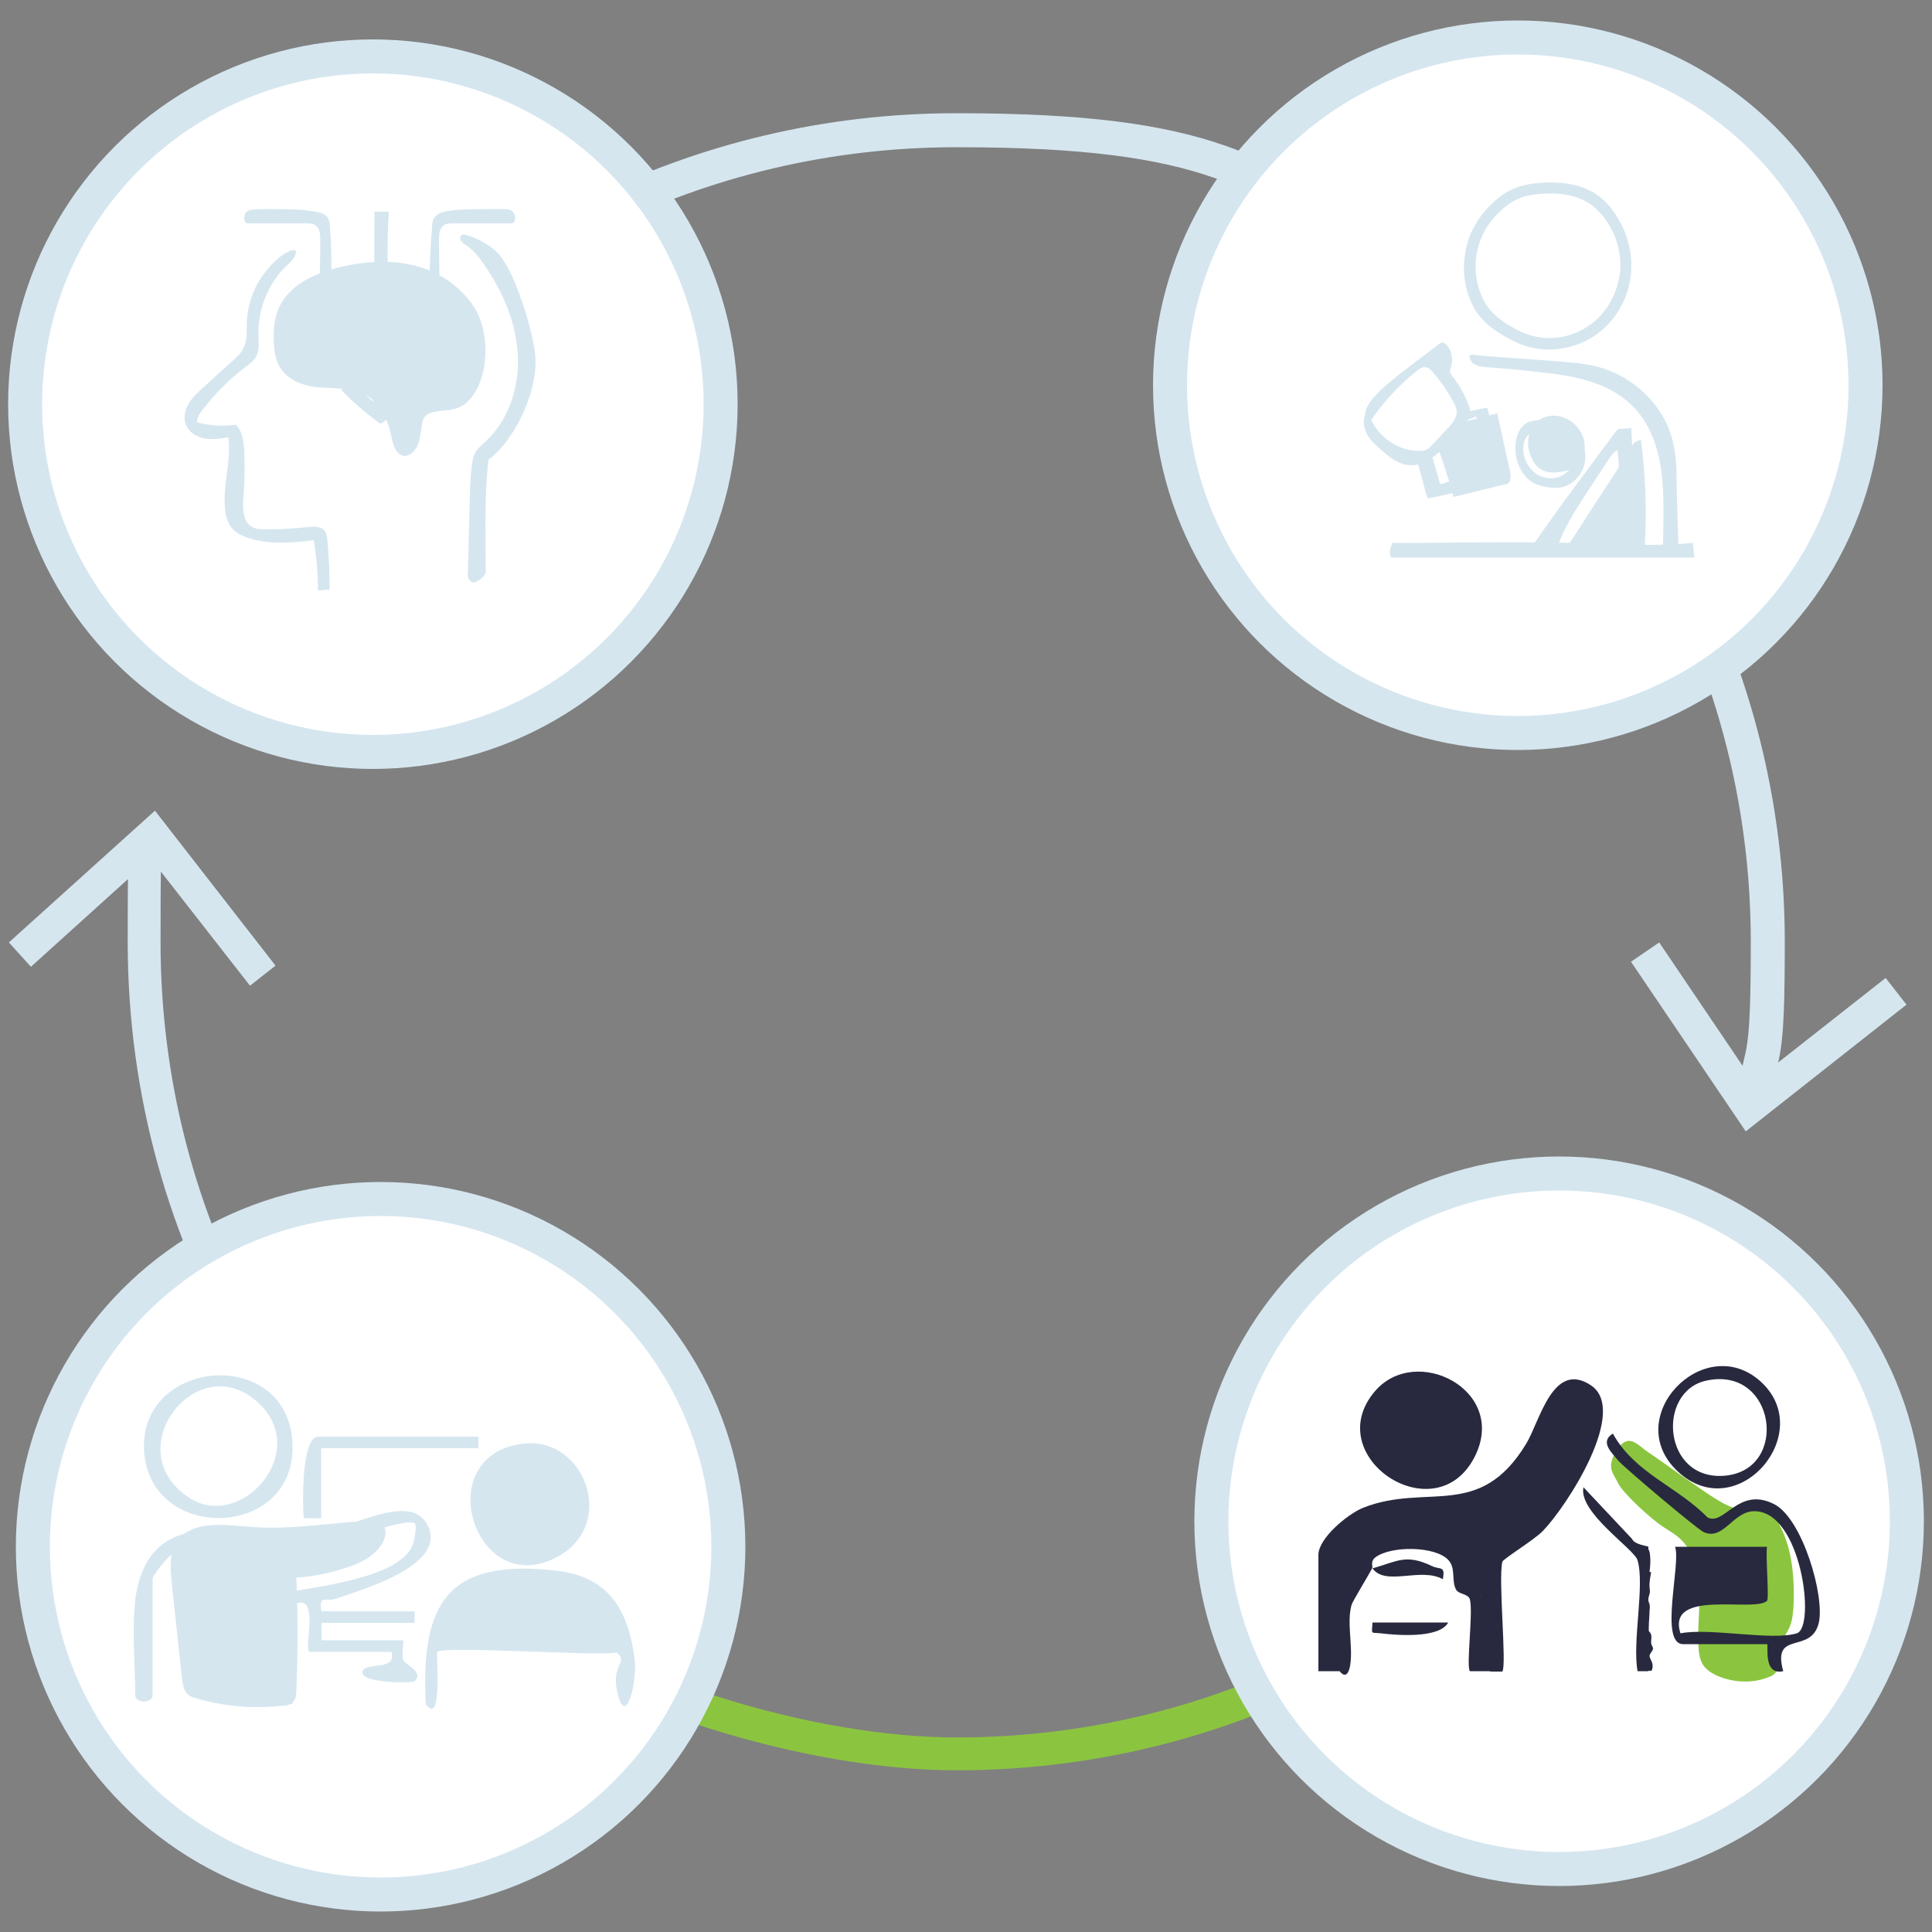 <?xml version="1.0" encoding="UTF-8"?> <svg xmlns="http://www.w3.org/2000/svg" id="step_3" version="1.1" viewBox="0 0 500 500"><rect x="0" y="0" width="500" height="500" fill="#808080" stroke="none"/><defs><style> .st0, .st1, .st2 { fill: none; } .st0, .st1, .st2, .st3 { stroke-miterlimit: 10; } .st0, .st1, .st3 { stroke: #d5e6ef; } .st0, .st2 { stroke-width: 8.5px; } .st1, .st3 { stroke-width: 8.8px; } .st4 { fill: #28293e; } .st2 { stroke: #8bc53f; } .st5 { fill: #d5e6ef; } .st6 { fill: #8bc53f; } .st3 { fill: #fff; } </style></defs><g><path class="st1" d="M438.5,156.4c12.2,26.6,19,56.2,19,87.4s-1.3,26.8-3.7,39.6"></path><polygon class="st5" points="422.1 248.9 429.4 243.9 453.8 280 488 253.1 493.4 260 451.8 292.8 422.1 248.9"></polygon></g><path class="st1" d="M82.3,113.9c38.5-48.9,98.2-80.2,165.2-80.2s78.4,11.5,110.5,31.3"></path><g><path class="st0" d="M66.5,350.8c-18.6-31.3-29.2-67.9-29.2-107s.5-16.7,1.5-24.9"></path><polygon class="st5" points="71.3 249.9 64.7 255.1 39 222.2 8 250.2 2.3 243.9 40.1 209.8 71.3 249.9"></polygon></g><g><path class="st2" d="M350.3,427.1c-30.4,17.1-65.5,26.8-102.8,26.8s-89.8-15.2-124.7-41"></path><polygon class="st6" points="165.8 400 167 408.4 125.7 414.4 134.7 455.2 126.4 457 115.5 407.3 165.8 400"></polygon></g><circle class="st3" cx="392.8" cy="99.7" r="90"></circle><circle class="st3" cx="403.5" cy="393.7" r="90"></circle><circle class="st3" cx="98.5" cy="400.3" r="90"></circle><circle class="st3" cx="96.5" cy="104.6" r="90"></circle><g><path class="st5" d="M37.3,375.6c1.5,23.7,39.2,22.9,38.4-1.8-.9-25.6-39.9-22.5-38.4,1.8ZM66,362.3c15.3,12.6-3.3,34.1-16.9,25.4-18.7-12,1.2-38.4,16.9-25.4Z"></path><g><path class="st5" d="M45.5,399.6c-1.7,2.8-1.4,6.3-1.1,9.6.9,8.4,1.8,16.8,2.7,25.2.2,1.4.4,3,1.4,4,.7.7,1.7,1,2.6,1.2,7.2,2.1,14.9,2.7,22.3,1.8.8,0,1.6-.2,2.2-.7,1-.8,1.1-2.2,1.1-3.4.4-9.7.4-19.4,0-29,4.4-.3,8.8-1.2,13-2.6,3.8-1.2,7.7-3.2,9.5-6.8.6-1.3.9-3,0-4.1-1-1.3-2.9-1.3-4.5-1.2-9.6.6-19.7,2.3-29.3,1.6-6.1-.4-16.2-2.3-19.9,4.3Z"></path><g><path class="st5" d="M34.9,414.7c3.3-27,27.3-16.6,44.4-17.3,9.3-.4,26.7-12.2,31.4-2.6,5.2,10.4-17.6,16.8-24,19-2.3.8-4.3-1.3-3.5,3.2h24.1v3h-24.1v4.5h21.1c.2,0-.3,3.4,0,4.9s5.6,3.1,3,5.7c-.5.5-13.6.6-13.5-2.3s9.1-.1,7.5-5.3h-21.1c-2,0,3.2-16.2-4.5-12.1v25.6h-3v-28.6c8.2-1.7,29.8-3.7,33.9-12.1.7-1.4,1.3-5.4.8-6-1.9-1.9-21.4,5.6-26.4,6-11.5.9-26.5-5.5-36.9,2.3-1.2.9-4.6,5.1-4.6,6v30.1c0,2.2-4.5,2.2-4.5,0,0-7.4-.9-17.1,0-24.1Z"></path><path class="st5" d="M159.7,427.7c-5.9.9-44.8-1.8-46.5-.2-.5.5,1.5,19.4-3,13.6-1.4-26.7,6-37.8,33.9-34.6,13.8,1.6,18.7,10.6,20.2,23.5.5,4.5-2,16.9-4.3,8.9s2.8-8.6-.3-11.1Z"></path><path class="st5" d="M135.5,373.6c15.7-1.8,24.1,20.4,9.3,29-21.7,12.5-34.2-26.1-9.3-29Z"></path><path class="st5" d="M123.8,371.8v3h-40.7v18.1s-4.5,0-4.5,0c-.3-3.2-.7-21.1,3.8-21.1h41.4Z"></path><path class="st5" d="M127.2,396.9c-10.1-12.5,10.2-29,19.8-14.6s-11.9,24.5-19.8,14.6Z"></path></g></g></g><g><path class="st5" d="M84.4,70.2c-5.1,1.6-10.5,4.7-12.6,10.4-.9,2.6-1.1,5.6-.9,8.4.1,1.6.3,3.3.9,4.7,1.3,3.3,4.3,5.2,7.4,6,3,.8,6.2.6,9.3.9,3.1.3,6.3,1.1,8.7,3.5,2.2,2.2,3.3,5.5,4.1,8.8.4,2,1,4.2,2.6,4.9,1.6.7,3.3-.7,4.1-2.4.8-1.7.9-3.7,1.2-5.6.1-.7.3-1.4.7-1.9.4-.5.9-.8,1.4-1,2.2-.8,4.6-.5,6.8-1.2,4.2-1.4,6.7-6.6,7.3-11.6.6-4.6,0-9.6-2.1-13.6-.8-1.5-1.8-2.8-2.9-4-9.4-10.4-24.1-10.1-35.9-6.4Z"></path><path class="st5" d="M76.1,66.6c-.5.9-1.2,1.5-2,2.2-4.7,4.6-7.4,11.2-7.2,17.8,0,1.9.3,3.8-.5,5.5-.6,1.2-1.8,2.1-2.9,2.9-4.2,3.2-7.9,6.9-11.1,11.1-.7.9-1.5,2-1.4,3.2,3.3.9,6.7,1.1,10.1.6,1.7,1.9,2,4.5,2.1,7,.2,3.9.1,7.8-.2,11.6-.2,2.8-.3,6.3,2.1,7.8,1.1.7,2.5.7,3.8.7,3.6,0,7.2-.2,10.8-.6,1.6-.2,3.7-.2,4.5,1.2.3.5.4,1.2.5,1.8.4,4.4.6,8.8.6,13.2-1,0-2,.2-3,.2,0-4.3-.4-8.7-1.1-13-5.8.7-11.8,1.2-17.3-.7-1.3-.5-2.6-1.1-3.6-2.1-1.4-1.5-2-3.7-2.1-5.7-.5-6,1.7-12.1.9-18.1-2,.3-4.1.6-6.1.3-2-.4-4-1.5-4.8-3.4-.8-1.8-.4-3.9.6-5.6,1-1.7,2.4-3,3.9-4.3,2.5-2.3,5-4.6,7.5-6.8,1.1-1,2.2-2,2.8-3.3,1.1-2.1.8-4.6.9-6.9.2-4.4,1.7-8.7,4.3-12.2,1.3-1.8,2.8-3.4,4.5-4.7,1.3-1,5.3-3.2,3.4.4Z"></path><path class="st5" d="M126.4,119.1c-1.1,10.1-.7,18.8-.7,28.9,0,1-1.9,2.5-2.9,2.7-.6.1-1.2-.3-1.5-.9s-.3-1.2-.2-1.9c.2-6.5.3-13,.5-19.4,0-2.9.2-5.7.6-8.6.1-.9.3-1.8.7-2.6.6-1.2,1.7-2,2.6-2.9,6.2-5.6,9-14.4,8.5-22.7-.5-8.4-3.9-16.3-8.7-23.2-1.3-1.9-2.7-3.7-4.6-5-.6-.4-1.2-.7-1.5-1.4-.3-.6.2-1.6.9-1.4,3.3.7,7.8,3.2,9.7,6,2,2.8,3.3,5.9,4.5,9.1,1.2,3.2,2.2,6.4,3,9.7.7,2.7,1.3,5.6,1.3,8.4,0,2.4-.5,4.8-1.1,7.2-1.7,6.3-5.9,14-11.1,17.9Z"></path><path class="st5" d="M117.1,54.5c-1.7.1-3.7.4-4.7,1.8-.5.8-.6,1.7-.6,2.6-.8,10.4-.9,20.8-.4,31.3,0,.7.2,1.6.8,1.9.6.3,1.4-.2,1.7-.8s.3-1.3.3-2c-.3-9-.5-18.1-.6-27.1,0-1.5.1-3.2,1.4-4,.7-.4,1.6-.4,2.4-.4,5,0,9.9,0,14.9,0,1.3,0,1.2-2.1.5-2.9-.8-1.1-2.7-.7-3.9-.8-3.9,0-7.8,0-11.7.3Z"></path><path class="st5" d="M79.4,54.5c1.7.1,4.4.4,5.4,1.8.5.8.6,1.7.6,2.6.8,10.4.2,20.8-.3,31.3,0,.7-.2,1.6-.8,1.9-.6.3-1.4-.2-1.7-.8s-.3-1.3-.3-2c.3-9,.5-18.1.6-27.1,0-1.5-.1-3.2-1.4-4-.7-.4-1.6-.4-2.4-.4-5,0-9.9,0-14.9,0-1.3,0-1.2-2.1-.5-2.9s2.7-.7,3.9-.8c3.9,0,7.8,0,11.7.3Z"></path><path class="st5" d="M107.2,84.8c1.4,1.8,3,3.4,4.7,4.8.2.1.4.3.6.3.3,0,.6-.2.9-.4,2.1-1.5,4.1-3.1,6-4.9.7-.6,1.6-1.3,2.3-.9.6.3.8,1.3.4,1.9s-.9,1.1-1.5,1.5c-2.2,1.6-4.3,3.4-6.2,5.3-.6.6-1.3,1.2-2.1,1-.4,0-.7-.3-1-.6-1.2-1-2.4-2.1-3.6-3.1-1.2-1.1-3.6-2.7-3.8-4.4-.1-.8.3-1.4,1-1.7s1.6.3,2.2,1Z"></path><path class="st5" d="M89,85.8c-1.4,1.8-3,3.4-4.7,4.8-.2.1-.4.3-.6.3-.3,0-.6-.2-.9-.4-2.1-1.5-4.1-3.1-6-4.9-.7-.6-1.6-1.3-2.3-.9-.6.3-.8,1.3-.4,1.9s.9,1.1,1.5,1.5c2.2,1.6,4.3,3.4,6.2,5.3.6.6,1.3,1.2,2.1,1,.4,0,.7-.3,1-.6,1.2-1,2.4-2.1,3.6-3.1,1.2-1.1,3.6-2.7,3.8-4.4.1-.8-.3-1.4-1-1.7-1-.4-1.6.3-2.2,1Z"></path><path class="st5" d="M106,99.6c.4-.4.8-.8,1.4-.8,1,0,1.5,1.2,1.2,2.1s-1.2,1.5-1.9,2.1c-2.7,2-5,4.3-7.6,6.3-.2.1-.4.3-.6.3-.2,0-.4-.1-.6-.3-3.2-2.4-6.3-5-9.1-7.9-.2-.2-.4-.4-.4-.6-.1-.5.3-1,.8-1.4.2-.2.5-.4.8-.5.6-.2,1.2.3,1.7.7,1.2,1.1,2.5,2.2,3.7,3.3.6.5,1.2,1.1,1.8,1.6s1.4,1.6,1.9,1.6c.8,0,2.8-2.5,3.4-3.1,1.2-1.2,2.5-2.3,3.7-3.5Z"></path><path class="st5" d="M96.8,54.7c.1,0,.3,0,.4.1h3.4c-.2,3.8-.3,7.6-.3,11.4,0,1.6,0,3.3.2,4.9.4,11.9.3,23.9-.5,35.8-.8.3-1.6.5-2.4.5-1.3-2.9-1.3-6.2-1.2-9.4.3-14.4.5-28.7.5-43.4Z"></path></g><g><path class="st5" d="M395.7,112.6c-.5,1.9-.2,4,.6,5.8.5,1.1,1.2,2.2,2.2,2.9,1.6,1.1,3.6,1.1,5.5.8,1.2-.2,2.5-.5,3.5-1.2,2.3-1.6,3.1-4.8,2.3-7.5-.7-2.2-2.3-4-4.3-5-4.1-2-8.7-.3-9.8,4.3Z"></path><path class="st5" d="M418.9,121c-4.3,6.6-8.6,13.3-12.9,19.9-.2.4-.5.8-.5,1.2,4.7.2,9.4.5,14,.7,1.6,0,3.2.2,4.8-.2.3,0,.6-.1.8-.3.5-.4.6-1,.6-1.7.5-8.9.1-17.8-1-26.6,0-.4-1.5.4-1.6.5-.6.5-1,1.4-1.4,2-1,1.5-1.9,3-2.9,4.4Z"></path><path class="st5" d="M376.2,128.6c4.5-1.1,9-2.2,13.5-3.3.2,0,.5-.1.7-.3.2-.2.4-.5.4-.8.3-1.2,0-2.4-.3-3.5-1-4.6-2-9.1-3-13.7-3,.7-5.9,1.5-8.9,2.2-.6.1-1.1.3-1.6.6-.4.3-.7.7-1,1-1.1,1.3-2.6,2.6-3.4,4.1-.7,1.2,0,2.2.4,3.4s3.4,10.2,3.1,10.3Z"></path><path class="st5" d="M381.5,94.2c.9.6,1.9.7,3,.8,4.3.3,8.6.7,12.9,1.2,4.6.5,9.3,1,13.7,2.4,4.5,1.3,8.7,3.6,11.9,7,3.2,3.4,5.2,7.8,6.2,12.3,1.1,4.5,1.3,9.3,1.3,13.9,0,3.4,0,6.8-.2,10.3,1.4,0,2.7,0,4.1,0-.2-6-.4-12-.5-18,0-3.3-.2-6.7-1-9.9-2.2-9.4-10.3-16.9-19.5-19.3-3.4-.9-6.9-1.1-10.4-1.4-4.5-.3-9-.7-13.6-1s-4.4-.3-6.6-.5c-.4,0-2-.4-2.4,0s.5,1.9,1,2.2Z"></path><path class="st5" d="M360.2,144.3c26.1,0,52.2,0,78.3,0-.1-1.3-.3-2.5-.4-3.8-7.7.8-15.5.5-23.3.2-15.5-.5-31-.4-46.6-.2-2.1,0-4.3,0-6.4,0s-1.3-.1-1.8,1-.2,2.7,0,2.7Z"></path><path class="st5" d="M361.2,97.6c3.6-2.8,7.3-5.6,11-8.4.4-.3.8-.6,1.3-.5.3,0,.6.3.9.6,1.3,1.4,1.7,3.6,1.2,5.4-.2.5-.4,1-.3,1.6,0,.4.4.7.6,1.1,1.7,2.1,3.1,4.6,4.1,7.2.3.8.6,1.6.5,2.4,0,.7-.4,1.3-.7,1.8-1.4,2.3-3.3,4.3-5.2,6.2-2.7,2.7-5.9,5.6-9.8,5.4-2.9-.2-5.4-2.2-7.5-4.1-1.5-1.3-3-2.7-3.8-4.5-.8-1.8-.8-4.1.5-5.6,1.4,5.9,7.1,10.5,13.2,10.5.7,0,1.5,0,2.1-.4.6-.3,1-.8,1.4-1.2,1.3-1.4,2.6-2.8,3.9-4.2,1.2-1.2,2.4-2.7,2.4-4.4,0-.9-.5-1.8-.9-2.6-1.5-2.7-3.3-5.3-5.3-7.6-.4-.5-.9-1-1.6-1.2-1-.3-2,.4-2.8,1.1-4.7,3.8-8.8,8.3-12.1,13.3-3.9-3.5,4.6-10,7-11.9Z"></path><path class="st5" d="M370.3,116.9c.8,2.7,1.5,5.3,2.3,8,0,.1,0,.3.2.3.1,0,.3,0,.5,0,4.1-1.5,8.4-2.5,12.8-3-1.4-4.8-2.7-9.7-4.1-14.5-1,.6-2.1.9-3.3,1.1l-.6-1.8c2.3-.6,4.5-1.1,6.8-1.5,1.5,6,3,12,4.4,18-6.4,2.4-13.1,4.2-19.8,5.5-.9-2.4-1.8-6.9-2.7-9.3-.5-1.4-1.1.1.3-.7s2.3-1.4,3.4-2Z"></path><path class="st5" d="M422.1,110.8l-2.5.2c-.3,0-.6,0-.9.2-.2.1-.4.4-.6.6-7.3,9.8-14.7,19.6-21.6,29.6,2.2.1,4.3.3,6.5.4,1.7-5.2,4.8-9.9,7.8-14.5,1.9-2.9,3.8-5.9,5.8-8.8.5-.8,1.1-1.6,2-2,.9,8.6,1.1,17.3.5,25.9,1.4.2,4.3.7,4.7-1.2s-.2-1.6-.2-2.3c-.1-1.2-.2-2.4-.2-3.6-.3-5.3-.6-10.5-.8-15.8,0-.7-.5-8.8-.4-8.8Z"></path><path class="st5" d="M393.5,111c-.9,1.3-1.2,2.9-1.3,4.4-.2,4,1.7,8.3,5.3,9.9.8.3,1.6.5,2.4.7,1.5.3,3.2.4,4.7,0,2.6-.7,4.7-3.1,5.4-5.7.7-2.7,0-5.6-1.5-7.9-.6-.9-1.3-1.7-2.2-2.3-1.3-.8-3-1-4.5-1.1-1.4,0-2.7-.2-4.1-.2,0,.4,1.1,1.6,1.1,2.1,2.4.3,3.8-.1,5.9,1.1,2.1,1.2,3.8,3.6,3.4,6-.2,1.1-.7,2-1.4,2.9-.6.8-1.3,1.5-2.1,2-2.1,1.3-4.9,1.1-6.9-.2s-3.3-3.7-3.5-6.1c0-.7,0-1.4.2-2.1.4-1.5,1.7-2.8,3.2-3.3.6-.2,1.2-.3,1.6-.6s.8-1,.5-1.5c-.4-.6-2.7-.3-3.3-.1-1.2.2-2.2,1-2.9,2Z"></path><path class="st5" d="M417.2,54.2c-1.1-1.4-2.3-2.7-3.8-3.7-4.5-3.2-10.3-3.6-15.6-3.1-5.2.5-8.5,2.1-12.2,5.8-2.1,2.1-3.8,4.6-5,7.3-2,4.9-2.3,10.5-.7,15.5.7,2.1,1.6,4.1,3,5.8,1.9,2.3,4.4,4.1,7,5.5,1.5.9,3.1,1.6,4.8,2.2,5.9,1.9,12.6.9,17.8-2.5s8.7-9.2,9.5-15.3c.8-6.1-1-12.6-4.8-17.4ZM419.1,71.3c-.7,5.3-3.8,10.3-8.2,13.2-4.5,3-10.3,3.8-15.4,2.1-1.4-.5-2.8-1.1-4.1-1.9-2.3-1.3-4.4-2.8-6-4.8-1.2-1.5-2-3.2-2.6-5-1.4-4.3-1.2-9.2.6-13.4,1-2.4,2.5-4.5,4.3-6.3,3.2-3.2,6-4.6,10.5-5,4.6-.4,9.6,0,13.5,2.7,1.2.9,2.3,2,3.3,3.2,3.3,4.2,4.9,9.8,4.2,15.1Z"></path></g><g><path class="st6" d="M417.7,376.6c-1.8,3.5,0,5,1.1,7.3,1.4,2.8,8.8,9.4,11.4,11.1,1.3.9,2.8,1.7,4,2.7,4,3.2,5.4,8.7,5.6,13.8.2,5.1-.6,10.2-.2,15.3.1,1.4.4,2.8,1.1,4,.9,1.4,2.5,2.4,4,3,4.1,1.7,9,1.9,13.1.2.6-.2,1.2-.5,1.6-1,1.3-1.4.7-3.6.9-5.5.3-2.5,2.1-4.5,3-6.8.7-1.9.8-3.9.9-5.9.2-7.3-.5-15-4.3-21.3-1.1-1.9-2.8-3.7-5-3.8-1.3,0-2.5.6-3.8.7-2.3.3-4.6-1-6.6-2.2-4.3-2.6-13.8-9.6-18-12.4-1.4-.9-3.2-2.9-4.9-2.9-1.8,0-3.2,2.2-3.9,3.6Z"></path><path class="st4" d="M344,432.5h-2.8v-30.1c0-4.3,7.6-10.6,11.6-12.2,16.5-6.5,30.1,3.4,42.2-16.6,3.5-5.8,6.9-21.6,16.7-15.1,9.9,6.5-6.2,31.3-12.4,37.7-2.2,2.3-10.4,7.3-10.5,8-1.1,4.7,1.2,26.8,0,28.4-.9,0-1.9,0-2.8,0l-1.4-.4c0-10.2.5-20.3,1.4-30.4v-3.5c6.4-2.7,8.9-6,12.9-11.2,12.7-16.5,15.9-41.2-2.4-5.3l-3.7,3.5c-13.8,7-12.8,14.4-9.6,27.6,3.5,3,2,15.2,0,19.6-.9,0-1.9,0-2.8,0-1-1.3.9-15.2,0-18.6-.4-1.4-2.8-1.3-3.5-2.4-1.4-2.3,0-5.6-2.1-7.8-3.4-3.6-14.7-3.7-18.8-.7-1.5,1.1-.6,2.4-.9,2.9-1,1.9-5.1,8.6-5.3,9.4-1.3,4.3.3,10.5-.3,15.1-.2,1.9-1,4.4-2.8,2.1"></path><path class="st4" d="M465,422.7c5-1.5,1.2-32-11.2-31.6-5.4.2-7.8,7.7-12.9,5.4-1.6-.7-20.6-16.7-22.1-18.5-1.6-2-4.9-4.8-1.4-7,5.7,10.3,16.7,13.7,24.5,21.7,4.4,2.3,8-8.2,17.3-3.4,7.3,3.8,13.1,23.8,11.5,30.7-2,8.3-12.2,1.7-9.2,12.5-5.4,1.2-3.7-7-4.2-7h-21.7c-6.3,0-.5-20.9-2.1-25.2h23.8c-.4,2.4.6,13.4,0,14-3.3,3.1-26.1-3.3-22.4,8.4,7.6-1.5,23.7,2,30.1,0Z"></path><path class="st4" d="M355.7,360.2c10.6-12.7,34.8-.4,25.9,16.9-10.1,19.7-40,0-25.9-16.9Z"></path><path class="st4" d="M423.8,403.8c-.8-2.9-15.4-12.4-14-18.9l12.6,13.4c.6,1.5,4.2,1.8,4.2,2v32.2h-2.8c-1.4-7.6,1.9-22.2,0-28.7Z"></path><path class="st4" d="M386,432.5c-.9,0-1.9,0-2.8,0-1.4-6.8,3.2-13.5,0-19.6-2.6-7.6-1.6-11.3,2.8-11.2v30.8Z"></path><path class="st4" d="M355.2,405.9c6.6-1.9,8.7-3.8,15.4-.6,2.1,1,3.5-.2,2.8,3.4-5.7-3.2-14.8,1.9-18.2-2.8Z"></path><path class="st4" d="M374.8,419.9c-2.3,4.2-13.4,3.3-17.5,2.8-2.6-.3-2.3.5-2.1-2.8h19.6Z"></path><path class="st4" d="M383.2,412.9c-5.7-6.6-6.9-14.9-2-22.3,1.9-2.9,9.3-6,13.2-10.6,4.6-5.4,8.9-23.5,16.7-18.7s-9.9,28.6-13.8,32.7c-3.5,3.6-9,5.5-11.2,7.7-3.1,3.2.2,8-2.8,11.2Z"></path><path class="st4" d="M377.6,390.6l-3.5,9.8c-10.5-14.2-13.6-1.1-18.3,0-2.1.5-4.8-4.2-4.8-4.9.3-4,22.4-5,26.5-4.9Z"></path><rect class="st4" x="436.3" y="403.1" width="18.2" height="8.4"></rect><path class="st4" d="M455.5,357.4c-14.6-12.9-36.2,9.5-21.3,23.4,15.4,14.4,36.3-10.1,21.3-23.4ZM446.5,381.9c-16.2,1.5-17.9-21.8-4.9-24.6,17.9-3.9,21.6,23,4.9,24.6Z"></path><path class="st4" d="M377.2,379c-9,9.1-27.5-1.3-19.8-14.9,9.3-16.4,32.1,2.5,19.8,14.9Z"></path><path class="st4" d="M427.3,406.9c-.2,1.3-.5,2.6-.4,3.8,0,.4.1.8.1,1.1,0,.8-.5,1.6-.4,2.3,0,.4.2.7.3,1.1.1.5.1,1,0,1.6,0,1.5-.2,3-.2,4.5,0,.2,0,.5,0,.7,0,.2.3.4.4.6.6.8,0,2,.3,3,.1.3.4.7.4,1,0,.7-.8,1.2-.9,1.9,0,.5.3.9.5,1.4.4.8.4,1.8,0,2.5-.5,0-.9,0-1.4-.1-.1,0-.3,0-.4,0-.1-.1-.2-.3-.2-.5-.1-.6-.2-1.3-.3-1.9-.6-5.5.2-11.1.2-16.6,0-1.3,0-2.7,0-4,.1-1.6.4-3.2.4-4.8,0-1-.8-2.5,0-3.4s1.2.2,1.3,1.1c.2,1.5.1,3.1-.1,4.6Z"></path></g></svg> 